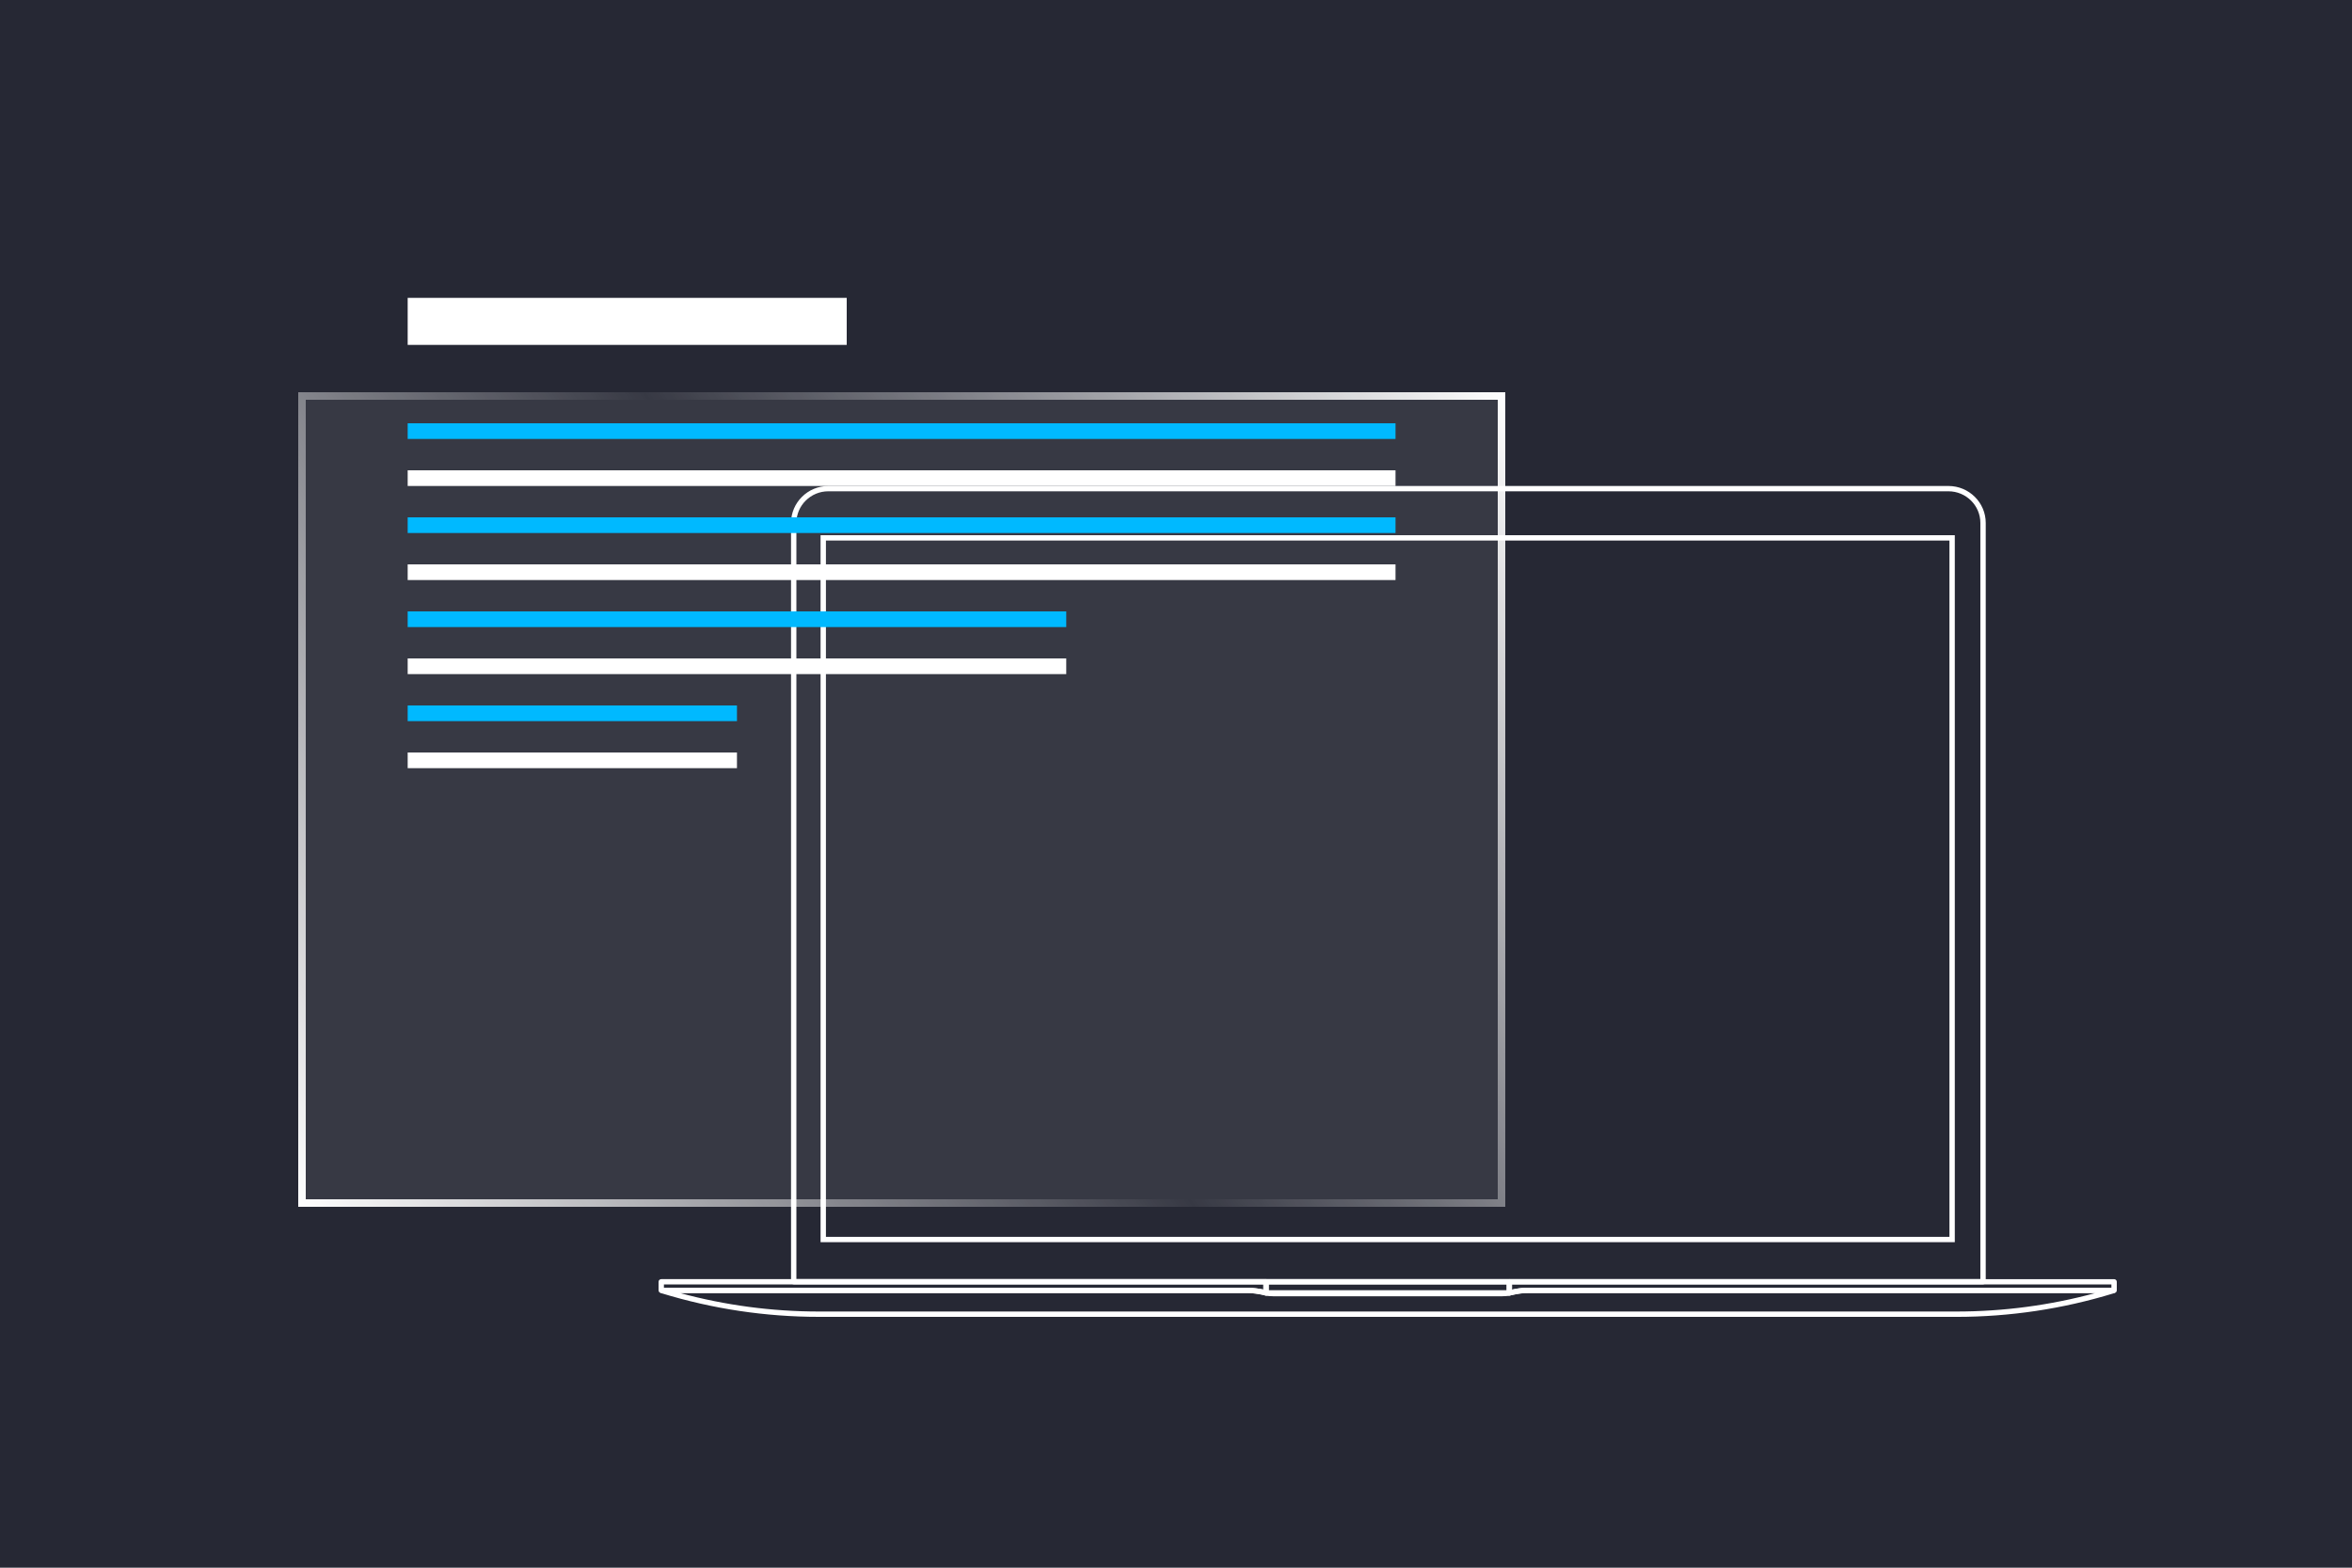 <svg width="150" height="100" viewBox="0 0 150 100" fill="none" xmlns="http://www.w3.org/2000/svg">
    <path d="M0 0H150V100H0V0Z" fill="#262834"/>
    <g clip-path="url(#clip0_21_63756)">
        <path d="M80.742 82.643C80.732 82.643 80.722 82.643 80.712 82.641C80.666 82.633 80.62 82.623 80.575 82.612C80.199 82.523 79.856 82.479 79.524 82.479H42.171C42.077 82.479 42 82.403 42 82.31V81.763C42 81.669 42.077 81.594 42.171 81.594H80.742C80.837 81.594 80.913 81.669 80.913 81.763V82.472C80.913 82.523 80.891 82.571 80.852 82.602C80.821 82.628 80.782 82.642 80.742 82.642V82.643ZM42.342 82.141H79.522C79.857 82.141 80.2 82.181 80.57 82.263V81.934H42.342V82.141Z" fill="white"/>
        <path d="M95.775 82.688H81.225C81.055 82.688 80.882 82.672 80.711 82.641C80.63 82.626 80.57 82.556 80.57 82.473V81.764C80.57 81.671 80.647 81.595 80.742 81.595H96.258C96.353 81.595 96.429 81.671 96.429 81.764V82.473C96.429 82.555 96.37 82.625 96.289 82.641C96.118 82.672 95.944 82.688 95.774 82.688H95.775ZM80.914 82.329C81.018 82.342 81.123 82.349 81.226 82.349H95.776C95.88 82.349 95.984 82.342 96.089 82.329V81.934H80.915V82.329H80.914Z" fill="white"/>
        <path d="M124.77 84H52.234C48.826 84 45.447 83.493 42.191 82.495C42.105 82.467 42.051 82.384 42.065 82.294C42.078 82.205 42.154 82.141 42.245 82.141H79.715C79.715 82.141 79.723 82.141 79.726 82.141C79.755 82.143 80.403 82.188 80.768 82.3H96.239C96.336 82.278 96.742 82.184 97.155 82.142C97.161 82.142 97.167 82.142 97.172 82.142H134.757C134.848 82.142 134.923 82.206 134.937 82.296C134.951 82.385 134.897 82.469 134.81 82.496C131.555 83.494 128.176 84.001 124.767 84.001L124.77 84ZM43.364 82.48C46.255 83.263 49.233 83.66 52.234 83.66H124.769C127.77 83.66 130.749 83.263 133.638 82.48H97.182C96.746 82.525 96.305 82.634 96.302 82.635C96.288 82.638 96.274 82.639 96.261 82.639H80.742C80.724 82.639 80.705 82.636 80.688 82.63C80.386 82.531 79.774 82.484 79.709 82.48H43.364Z" fill="white"/>
        <path d="M96.257 82.643C96.217 82.643 96.178 82.629 96.148 82.603C96.109 82.571 96.086 82.523 96.086 82.473V81.764C96.086 81.671 96.162 81.595 96.257 81.595H134.828C134.923 81.595 134.999 81.671 134.999 81.764V82.311C134.999 82.404 134.923 82.48 134.828 82.48H97.477C97.145 82.48 96.8 82.523 96.425 82.612C96.38 82.623 96.335 82.633 96.289 82.641C96.279 82.643 96.269 82.643 96.258 82.643H96.257ZM96.428 81.934V82.263C96.799 82.18 97.141 82.141 97.476 82.141H134.656V81.934H96.427H96.428Z" fill="white"/>
        <path d="M126.47 81.926H50.62C50.526 81.926 50.449 81.85 50.449 81.757V33.357C50.449 32.057 51.516 31 52.827 31H124.263C125.574 31 126.641 32.057 126.641 33.357V81.757C126.641 81.85 126.565 81.926 126.47 81.926ZM50.791 81.587H126.299V33.357C126.299 32.244 125.386 31.339 124.263 31.339H52.826C51.703 31.339 50.79 32.244 50.79 33.357V81.587H50.791Z" fill="white"/>
        <path d="M124.669 79.237H52.332V34.141H124.668V79.236L124.669 79.237ZM52.675 78.898H124.327V34.48H52.674V78.897L52.675 78.898Z" fill="white"/>
    </g>
    <g filter="url(#filter0_bd_21_63756)">
        <rect x="19" y="13" width="77" height="52" fill="white" fill-opacity="0.08" shape-rendering="crispEdges"/>
        <rect x="19.25" y="13.25" width="76.5" height="51.5" stroke="url(#paint0_linear_21_63756)" stroke-width="0.5" shape-rendering="crispEdges"/>
    </g>
    <rect x="26" y="19" width="28" height="3" fill="white"/>
    <rect x="26" y="27" width="63" height="1" fill="#00B9FF"/>
    <rect x="26" y="33" width="63" height="1" fill="#00B9FF"/>
    <rect x="26" y="39" width="42" height="1" fill="#00B9FF"/>
    <rect x="26" y="45" width="21" height="1" fill="#00B9FF"/>
    <rect x="26" y="30" width="63" height="1" fill="white"/>
    <rect x="26" y="36" width="63" height="1" fill="white"/>
    <rect x="26" y="42" width="42" height="1" fill="white"/>
    <rect x="26" y="48" width="21" height="1" fill="white"/>
    <defs>
        <filter id="filter0_bd_21_63756" x="11" y="9" width="93" height="76" filterUnits="userSpaceOnUse" color-interpolation-filters="sRGB">
            <feFlood flood-opacity="0" result="BackgroundImageFix"/>
            <feGaussianBlur in="BackgroundImageFix" stdDeviation="2"/>
            <feComposite in2="SourceAlpha" operator="in" result="effect1_backgroundBlur_21_63756"/>
            <feColorMatrix in="SourceAlpha" type="matrix" values="0 0 0 0 0 0 0 0 0 0 0 0 0 0 0 0 0 0 127 0" result="hardAlpha"/>
            <feOffset dy="12"/>
            <feGaussianBlur stdDeviation="4"/>
            <feComposite in2="hardAlpha" operator="out"/>
            <feColorMatrix type="matrix" values="0 0 0 0 0 0 0 0 0 0 0 0 0 0 0 0 0 0 0.35 0"/>
            <feBlend mode="normal" in2="effect1_backgroundBlur_21_63756" result="effect2_dropShadow_21_63756"/>
            <feBlend mode="normal" in="SourceGraphic" in2="effect2_dropShadow_21_63756" result="shape"/>
        </filter>
        <linearGradient id="paint0_linear_21_63756" x1="19" y1="65" x2="96" y2="13" gradientUnits="userSpaceOnUse">
            <stop stop-color="white"/>
            <stop offset="0.51" stop-color="white" stop-opacity="0"/>
            <stop offset="1" stop-color="white"/>
            <stop offset="1" stop-color="white"/>
        </linearGradient>
        <clipPath id="clip0_21_63756">
            <rect width="93" height="53" fill="white" transform="translate(42 31)"/>
        </clipPath>
    </defs>
</svg>